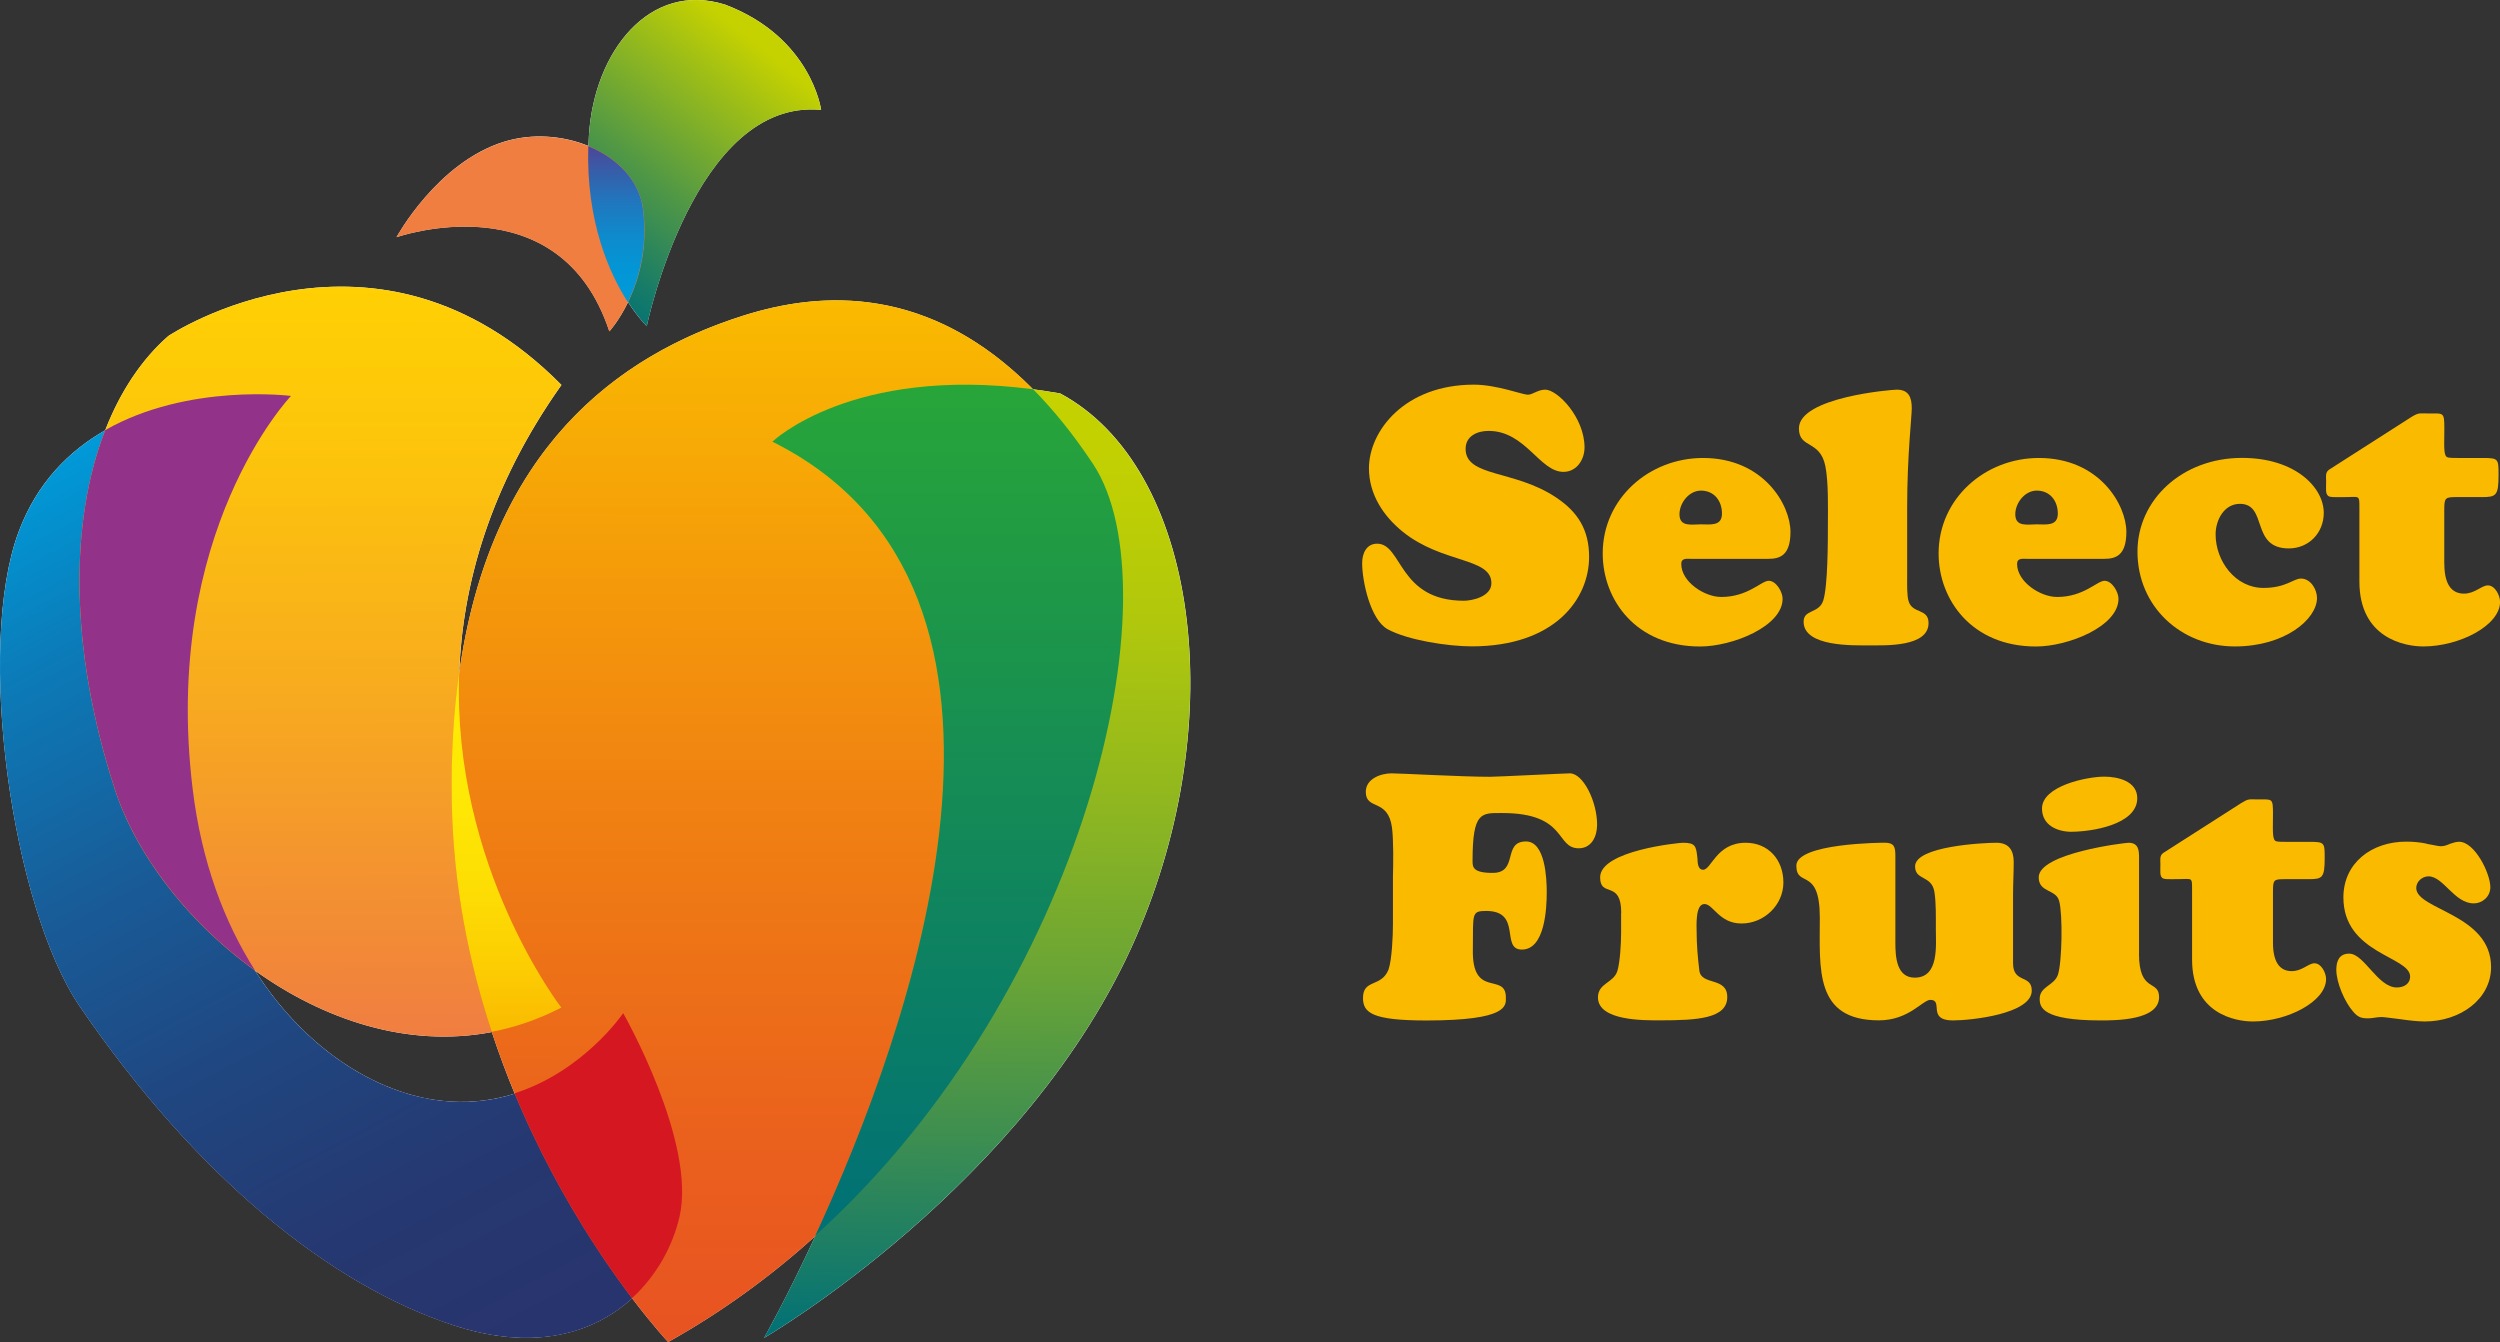 <?xml version="1.0" encoding="UTF-8"?>
<svg xmlns="http://www.w3.org/2000/svg" width="95" height="51" viewBox="0 0 95 51" fill="none">
  <rect x="0" y="0" width="95" height="51" fill="#333333" stroke="none"/>
  <g clip-path="url(#clip0_401_887)">
    <path d="M40.276 14.949C39.927 14.888 39.591 14.837 39.262 14.794C39.262 14.794 39.262 14.794 39.259 14.792C39.259 14.792 39.254 14.792 39.252 14.792C35.297 10.796 31.18 11.069 28.271 11.987C23.433 13.513 18.64 17.094 17.451 25.578C17.451 25.576 17.451 25.571 17.451 25.568C17.575 22.232 18.605 18.482 21.335 14.628C14.279 7.498 6.398 12.768 6.398 12.768C5.396 13.645 4.582 14.858 4.002 16.341C4.002 16.344 3.999 16.349 3.997 16.351C2.63 17.13 1.407 18.338 0.708 20.208C-0.927 24.582 0.445 34.451 3.037 38.25C7.443 44.694 12.523 48.816 17.233 50.358C20.288 51.364 22.561 50.669 24.021 49.334C24.837 50.408 25.39 50.995 25.39 50.995C27.44 49.852 29.304 48.485 30.984 46.969C29.884 49.345 29.035 50.841 29.035 50.841C29.035 50.841 39.071 45.015 43.168 35.619C46.795 27.317 45.532 17.754 40.282 14.946L40.276 14.949ZM17.122 41.859C14.515 41.697 11.666 39.978 9.687 36.878C12.284 38.743 15.49 39.832 18.69 39.218C18.959 40.032 19.25 40.812 19.559 41.558C18.833 41.788 18.017 41.914 17.122 41.859Z" fill="white"></path>
    <path d="M23.154 12.593C23.154 12.593 23.518 12.194 23.865 11.481C24.259 12.09 24.576 12.393 24.576 12.393C24.576 12.393 26.385 3.715 31.203 4.175C31.203 4.175 30.838 1.423 27.56 0.177C24.681 -0.733 22.581 1.961 22.38 5.128C22.37 5.269 22.365 5.408 22.36 5.547C21.383 5.145 20.205 5.057 19.147 5.388C16.608 6.176 15.07 9.012 15.07 9.012C15.07 9.012 21.257 6.839 23.157 12.588L23.154 12.593Z" fill="white"></path>
    <path d="M0.708 20.213C3.02 14.026 11.061 15.055 11.061 15.055C11.061 15.055 6.125 20.21 7.323 30.006C8.23 37.423 12.982 41.604 17.122 41.859C21.257 42.117 23.679 38.51 23.679 38.51C23.679 38.51 26.473 43.408 25.822 46.239C25.169 49.077 22.257 52.016 17.23 50.363C12.52 48.821 7.441 44.7 3.035 38.255C0.442 34.454 -0.927 24.585 0.708 20.213Z" fill="url(#paint0_linear_401_887)"></path>
    <path style="mix-blend-mode:multiply" d="M6.396 12.768C3.1 15.649 1.821 22.172 4.364 29.996C6.2 35.654 14.213 41.972 21.333 38.3C21.333 38.3 12.563 27.004 21.333 14.628C14.276 7.498 6.396 12.768 6.396 12.768Z" fill="url(#paint1_linear_401_887)"></path>
    <path style="mix-blend-mode:multiply" d="M25.39 51C25.39 51 17.369 42.521 17.173 30.456C16.972 18.393 22.591 13.776 28.271 11.984C31.75 10.887 36.95 10.708 41.54 17.643C45.205 23.19 40.098 42.799 25.39 51Z" fill="url(#paint2_linear_401_887)"></path>
    <path style="mix-blend-mode:multiply" d="M29.354 16.791C29.354 16.791 32.642 13.604 40.276 14.949C45.527 17.759 46.79 27.32 43.163 35.621C39.066 45.015 29.03 50.843 29.03 50.843C29.03 50.843 44.193 24.201 29.351 16.788L29.354 16.791Z" fill="url(#paint3_linear_401_887)"></path>
    <path style="mix-blend-mode:multiply" d="M31.203 4.178C31.203 4.178 30.838 1.425 27.56 0.179C24.681 -0.73 22.581 1.964 22.38 5.13C22.069 9.985 24.578 12.396 24.578 12.396C24.578 12.396 26.387 3.718 31.205 4.178H31.203Z" fill="url(#paint4_linear_401_887)"></path>
    <path style="mix-blend-mode:multiply" d="M23.154 12.593C23.154 12.593 24.805 10.804 24.438 7.951C24.181 5.876 21.39 4.688 19.142 5.393C16.602 6.181 15.065 9.017 15.065 9.017C15.065 9.017 21.252 6.844 23.151 12.593H23.154Z" fill="url(#paint5_linear_401_887)"></path>
    <path d="M24.433 7.948C24.297 6.851 23.45 6.007 22.355 5.555C22.265 8.448 23.177 10.425 23.857 11.479C24.252 10.67 24.621 9.462 24.433 7.948Z" fill="url(#paint6_linear_401_887)"></path>
    <path d="M17.168 30.446C17.22 33.653 17.826 36.6 18.685 39.208C19.572 39.041 20.456 38.738 21.33 38.288C21.33 38.288 17.175 32.933 17.449 25.558C17.238 27.034 17.137 28.657 17.168 30.446Z" fill="url(#paint7_linear_401_887)"></path>
    <path d="M41.538 17.635C40.791 16.508 40.028 15.57 39.259 14.792C32.356 13.89 29.351 16.784 29.351 16.784C40.673 22.434 34.539 39.271 30.989 46.946C41.344 37.573 44.69 22.404 41.538 17.635Z" fill="url(#paint8_linear_401_887)"></path>
    <path d="M4.364 29.986C5.162 32.45 7.134 35.038 9.689 36.873C8.524 35.048 7.657 32.746 7.323 29.998C6.125 20.205 11.058 15.045 11.058 15.045C11.058 15.045 7.149 14.547 3.999 16.344C2.675 19.738 2.598 24.547 4.364 29.986Z" fill="#923288"></path>
    <path d="M25.822 46.231C26.473 43.395 23.681 38.5 23.681 38.5C23.681 38.5 22.189 40.706 19.554 41.545C21.006 45.038 22.802 47.727 24.016 49.329C24.958 48.47 25.566 47.343 25.822 46.233V46.231Z" fill="#D51721"></path>
    <path d="M52.02 17.797C52.02 16.376 53.377 14.617 56.007 14.617C56.876 14.617 57.851 14.999 58.055 14.999C58.245 14.999 58.434 14.807 58.72 14.807C59.182 14.807 60.212 15.858 60.212 17.003C60.212 17.468 59.913 17.931 59.411 17.931C58.502 17.931 57.974 16.374 56.562 16.374C56.143 16.374 55.693 16.566 55.693 17.056C55.693 18.135 57.552 17.847 59.125 18.899C59.966 19.457 60.386 20.14 60.386 21.163C60.386 22.76 59.084 24.562 55.924 24.562C55.03 24.562 53.495 24.33 52.724 23.908C52.073 23.539 51.762 22.093 51.762 21.398C51.762 21.029 51.925 20.66 52.332 20.66C53.294 20.66 53.133 22.828 55.628 22.828C55.927 22.828 56.673 22.679 56.673 22.161C56.673 21.178 54.814 21.423 53.309 20.21C52.563 19.609 52.02 18.777 52.02 17.794V17.797Z" fill="#FABA00"></path>
    <path d="M64.254 21.236C64.106 21.236 63.888 21.196 63.888 21.428C63.888 22.111 64.769 22.685 65.407 22.685C66.425 22.685 66.927 22.07 67.211 22.07C67.495 22.07 67.739 22.492 67.739 22.753C67.739 23.804 65.827 24.567 64.606 24.567C62.164 24.567 60.903 22.793 60.903 21.032C60.903 18.932 62.679 17.403 64.714 17.403C67.02 17.403 68.038 19.189 68.038 20.213C68.038 21.113 67.631 21.236 67.196 21.236H64.252H64.254ZM65.435 19.518C65.435 19.028 65.136 18.643 64.634 18.643C64.187 18.643 63.82 19.108 63.82 19.543C63.82 20.034 64.28 19.925 64.634 19.925C64.988 19.925 65.435 20.006 65.435 19.515V19.518Z" fill="#FABA00"></path>
    <path d="M72.472 21.931C72.472 22.177 72.459 22.627 72.527 22.846C72.675 23.337 73.285 23.107 73.285 23.678C73.285 24.593 71.63 24.524 71.047 24.524C70.464 24.524 68.537 24.593 68.537 23.625C68.537 23.147 69.12 23.324 69.284 22.819C69.46 22.26 69.46 20.554 69.46 19.884C69.46 19.351 69.487 18.33 69.364 17.713C69.161 16.705 68.359 17.059 68.359 16.28C68.359 15.093 71.886 14.807 72.077 14.807C72.539 14.807 72.647 15.108 72.647 15.517C72.647 15.831 72.472 17.332 72.472 19.283V21.929V21.931Z" fill="#FABA00"></path>
    <path d="M77.016 21.236C76.868 21.236 76.649 21.196 76.649 21.428C76.649 22.111 77.531 22.685 78.169 22.685C79.186 22.685 79.689 22.07 79.973 22.07C80.257 22.07 80.503 22.492 80.503 22.753C80.503 23.804 78.591 24.567 77.37 24.567C74.928 24.567 73.667 22.793 73.667 21.032C73.667 18.932 75.443 17.403 77.478 17.403C79.784 17.403 80.802 19.189 80.802 20.213C80.802 21.113 80.395 21.236 79.96 21.236H77.016ZM78.197 19.518C78.197 19.028 77.898 18.643 77.395 18.643C76.948 18.643 76.581 19.108 76.581 19.543C76.581 20.034 77.041 19.925 77.395 19.925C77.749 19.925 78.197 20.006 78.197 19.515V19.518Z" fill="#FABA00"></path>
    <path d="M85.195 17.4C87.23 17.4 88.303 18.532 88.303 19.488C88.303 20.253 87.733 20.84 86.974 20.84C85.509 20.84 86.188 19.146 85.115 19.146C84.517 19.146 84.193 19.761 84.193 20.306C84.193 21.317 84.939 22.341 86.012 22.341C86.866 22.341 87.152 21.985 87.436 21.985C87.803 21.985 88.046 22.394 88.046 22.723C88.046 23.529 86.826 24.565 84.927 24.565C82.879 24.565 81.224 23.051 81.224 20.961C81.224 18.995 82.919 17.4 85.198 17.4H85.195Z" fill="#FABA00"></path>
    <path d="M92.885 21.426C92.885 22.341 93.264 22.558 93.631 22.558C94.05 22.558 94.297 22.245 94.54 22.245C94.812 22.245 95.002 22.626 95.002 22.872C95.002 23.771 93.455 24.565 92.086 24.565C91.395 24.565 89.657 24.264 89.657 22.096V19.285C89.657 19.04 89.657 18.944 89.589 18.904C89.521 18.863 89.373 18.891 89.059 18.891C88.707 18.891 88.529 18.904 88.461 18.836C88.365 18.739 88.393 18.603 88.393 18.29C88.393 18.098 88.353 17.948 88.516 17.84L91.609 15.861C91.92 15.669 91.908 15.712 92.315 15.712C92.857 15.712 92.885 15.656 92.885 16.286C92.885 16.708 92.857 17.132 92.925 17.294C92.965 17.403 93.061 17.403 93.412 17.403H94.362C94.945 17.403 94.945 17.443 94.945 18.057C94.945 18.836 94.849 18.889 94.322 18.889H93.385C92.91 18.889 92.882 18.901 92.882 19.394V21.428L92.885 21.426Z" fill="#FABA00"></path>
    <path d="M52.932 33.314C52.945 32.781 52.958 31.949 52.895 31.441C52.739 30.324 51.9 30.805 51.9 30.089C51.9 29.594 52.468 29.387 52.882 29.387C53.219 29.387 55.545 29.518 56.618 29.518C56.876 29.518 59.474 29.387 59.655 29.387C60.16 29.387 60.69 30.453 60.69 31.338C60.69 31.78 60.484 32.235 59.991 32.235C59.1 32.235 59.564 30.895 57.082 30.895C56.294 30.895 55.957 30.83 55.957 32.715C55.957 32.95 55.969 33.17 56.721 33.17C57.715 33.17 57.082 31.975 57.987 31.975C58.723 31.975 58.776 33.392 58.776 33.9C58.776 34.512 58.71 36.084 57.831 36.084C57.005 36.084 57.856 34.616 56.474 34.616C55.907 34.616 55.982 34.719 55.969 36.059C55.919 37.984 57.223 36.918 57.223 37.906C57.223 38.204 57.339 38.778 54.199 38.778C52.131 38.778 51.794 38.48 51.794 37.921C51.794 37.193 52.493 37.529 52.764 36.842C52.892 36.478 52.932 35.553 52.932 35.126V33.319V33.314Z" fill="#FABA00"></path>
    <path d="M61.607 34.691C61.607 33.418 60.805 34.133 60.805 33.339C60.805 32.313 63.83 32.025 63.945 32.025C64.435 32.025 64.45 32.154 64.501 32.596C64.513 32.753 64.501 33.051 64.719 33.051C65.031 33.051 65.224 32.025 66.335 32.025C67.201 32.025 67.769 32.675 67.769 33.534C67.769 34.393 67.033 35.093 66.179 35.093C65.325 35.093 65.106 34.353 64.769 34.353C64.408 34.353 64.473 35.225 64.473 35.457C64.473 35.846 64.513 36.395 64.576 36.888C64.654 37.461 65.636 37.11 65.636 37.888C65.636 38.707 64.498 38.773 63.076 38.773C62.481 38.773 60.722 38.798 60.722 37.901C60.722 37.355 61.318 37.355 61.459 36.9C61.562 36.574 61.602 35.834 61.602 35.47V34.689L61.607 34.691Z" fill="#FABA00"></path>
    <path d="M72.024 35.824C72.024 36.344 72.062 37.151 72.76 37.151C73.692 37.151 73.562 35.927 73.562 35.303C73.562 34.873 73.574 34.315 73.509 33.898C73.406 33.248 72.773 33.468 72.773 32.922C72.773 32.154 75.371 32.025 75.863 32.025C76.328 32.025 76.521 32.298 76.521 32.753C76.521 33.17 76.496 33.572 76.496 33.989V36.602C76.496 37.383 77.207 37.019 77.207 37.643C77.207 38.528 74.918 38.776 74.207 38.776C73.213 38.776 73.871 37.995 73.353 37.995C73.21 37.995 73.004 38.189 72.695 38.384C72.386 38.578 71.972 38.773 71.401 38.773C68.945 38.773 69.153 36.822 69.153 34.871C69.153 32.92 68.261 33.751 68.261 32.895C68.261 32.038 71.519 32.023 71.622 32.023C71.984 32.023 72.024 32.192 72.024 32.518V35.821V35.824Z" fill="#FABA00"></path>
    <path d="M81.281 36.226C81.281 37.76 82.045 37.201 82.045 37.891C82.045 38.776 80.405 38.776 79.822 38.776C77.599 38.776 77.508 38.268 77.508 37.957C77.508 37.489 78.038 37.461 78.194 37.06C78.362 36.605 78.388 34.719 78.247 34.237C78.131 33.782 77.471 33.926 77.471 33.339C77.471 32.417 80.754 32.025 80.885 32.025C81.271 32.025 81.284 32.324 81.284 32.596V36.226H81.281ZM78.722 31.608C78.179 31.608 77.596 31.361 77.596 30.724C77.596 29.864 79.302 29.513 79.963 29.513C80.48 29.513 81.216 29.683 81.216 30.332C81.216 31.345 79.458 31.606 78.722 31.606V31.608Z" fill="#FABA00"></path>
    <path d="M86.373 35.824C86.373 36.696 86.735 36.903 87.084 36.903C87.486 36.903 87.717 36.605 87.951 36.605C88.21 36.605 88.391 36.969 88.391 37.204C88.391 38.06 86.916 38.816 85.612 38.816C84.954 38.816 83.299 38.531 83.299 36.463V33.784C83.299 33.549 83.299 33.458 83.233 33.42C83.168 33.383 83.027 33.408 82.728 33.408C82.392 33.408 82.224 33.42 82.161 33.357C82.07 33.266 82.095 33.135 82.095 32.837C82.095 32.655 82.058 32.511 82.211 32.407L85.158 30.522C85.454 30.34 85.442 30.378 85.831 30.378C86.348 30.378 86.373 30.325 86.373 30.923C86.373 31.328 86.348 31.73 86.414 31.886C86.451 31.99 86.542 31.99 86.878 31.99H87.783C88.338 31.99 88.338 32.028 88.338 32.614C88.338 33.355 88.248 33.408 87.743 33.408H86.851C86.399 33.408 86.373 33.42 86.373 33.888V35.826V35.824Z" fill="#FABA00"></path>
    <path d="M92.217 32.066C92.45 32.103 92.656 32.157 92.747 32.157C92.877 32.157 92.98 32.119 93.096 32.066C93.211 32.028 93.329 31.987 93.445 31.987C94.04 31.987 94.633 33.183 94.633 33.716C94.633 34.067 94.337 34.328 94 34.328C93.264 34.328 92.85 33.301 92.282 33.301C92.048 33.301 91.817 33.496 91.817 33.744C91.817 34.575 94.661 34.732 94.661 36.749C94.661 37.972 93.485 38.816 92.141 38.816C91.882 38.816 91.508 38.775 91.184 38.725C90.86 38.687 90.576 38.647 90.498 38.647C90.408 38.647 90.33 38.659 90.24 38.672C90.162 38.684 90.084 38.697 89.993 38.697C89.735 38.697 89.606 38.659 89.426 38.449C89.102 38.086 88.78 37.343 88.78 36.85C88.78 36.511 88.896 36.238 89.27 36.238C89.838 36.238 90.355 37.524 91.079 37.524C91.337 37.524 91.584 37.396 91.584 37.108C91.584 36.339 89.049 36.248 89.049 34.102C89.049 32.801 90.109 31.982 91.44 31.982C91.699 31.982 91.97 32.007 92.217 32.06V32.066Z" fill="#FABA00"></path>
  </g>
  <defs>
    <linearGradient id="paint0_linear_401_887" x1="18.816" y1="51.296" x2="0.876" y2="17.685" gradientUnits="userSpaceOnUse">
      <stop stop-color="#28346D"></stop>
      <stop offset="0.17" stop-color="#263871"></stop>
      <stop offset="0.37" stop-color="#204680"></stop>
      <stop offset="0.59" stop-color="#185C98"></stop>
      <stop offset="0.82" stop-color="#0B7CB9"></stop>
      <stop offset="1" stop-color="#009BDA"></stop>
    </linearGradient>
    <linearGradient id="paint1_linear_401_887" x1="9.92" y1="39.24" x2="9.845" y2="10.852" gradientUnits="userSpaceOnUse">
      <stop stop-color="#F07E41"></stop>
      <stop offset="0.06" stop-color="#F1843B"></stop>
      <stop offset="0.48" stop-color="#F8AD1D"></stop>
      <stop offset="0.8" stop-color="#FDC60A"></stop>
      <stop offset="1" stop-color="#FFD004"></stop>
    </linearGradient>
    <linearGradient id="paint2_linear_401_887" x1="31.435" y1="51.41" x2="31.47" y2="11.52" gradientUnits="userSpaceOnUse">
      <stop stop-color="#E85222"></stop>
      <stop offset="0.2" stop-color="#EA601D"></stop>
      <stop offset="0.57" stop-color="#F18610"></stop>
      <stop offset="1" stop-color="#FABA00"></stop>
    </linearGradient>
    <linearGradient id="paint3_linear_401_887" x1="39.29" y1="51.06" x2="39.782" y2="14.688" gradientUnits="userSpaceOnUse">
      <stop stop-color="#007076"></stop>
      <stop offset="0.2" stop-color="#398C53"></stop>
      <stop offset="0.39" stop-color="#6BA535"></stop>
      <stop offset="0.58" stop-color="#92B81E"></stop>
      <stop offset="0.74" stop-color="#AEC60D"></stop>
      <stop offset="0.89" stop-color="#BFCF03"></stop>
      <stop offset="1" stop-color="#C6D200"></stop>
    </linearGradient>
    <linearGradient id="paint4_linear_401_887" x1="15.978" y1="6.475" x2="23.297" y2="-2.72" gradientUnits="userSpaceOnUse">
      <stop stop-color="#007076"></stop>
      <stop offset="0.15" stop-color="#167B68"></stop>
      <stop offset="0.45" stop-color="#519845"></stop>
      <stop offset="0.89" stop-color="#AEC60D"></stop>
      <stop offset="1" stop-color="#C6D200"></stop>
    </linearGradient>
    <linearGradient id="paint5_linear_401_887" x1="-2.675" y1="329.034" x2="-12.229" y2="333.593" gradientUnits="userSpaceOnUse">
      <stop stop-color="#F07E41"></stop>
      <stop offset="1" stop-color="#FFD004"></stop>
    </linearGradient>
    <linearGradient id="paint6_linear_401_887" x1="23.418" y1="5.555" x2="23.418" y2="11.476" gradientUnits="userSpaceOnUse">
      <stop stop-color="#4D4697"></stop>
      <stop offset="0.12" stop-color="#3C58A5"></stop>
      <stop offset="0.34" stop-color="#2275BC"></stop>
      <stop offset="0.57" stop-color="#0F8ACC"></stop>
      <stop offset="0.79" stop-color="#0396D6"></stop>
      <stop offset="1" stop-color="#009BDA"></stop>
    </linearGradient>
    <linearGradient id="paint7_linear_401_887" x1="19.248" y1="39.208" x2="19.248" y2="25.561" gradientUnits="userSpaceOnUse">
      <stop stop-color="#FABA00"></stop>
      <stop offset="0.19" stop-color="#FCCE02"></stop>
      <stop offset="0.41" stop-color="#FDDE04"></stop>
      <stop offset="0.66" stop-color="#FEE805"></stop>
      <stop offset="1" stop-color="#FFEB06"></stop>
    </linearGradient>
    <linearGradient id="paint8_linear_401_887" x1="36.013" y1="46.946" x2="36.013" y2="14.618" gradientUnits="userSpaceOnUse">
      <stop stop-color="#007076"></stop>
      <stop offset="0.91" stop-color="#24A03E"></stop>
      <stop offset="1" stop-color="#28A539"></stop>
    </linearGradient>
    <clipPath id="clip0_401_887">
      <rect width="95" height="51" fill="white"></rect>
    </clipPath>
  </defs>
</svg>
